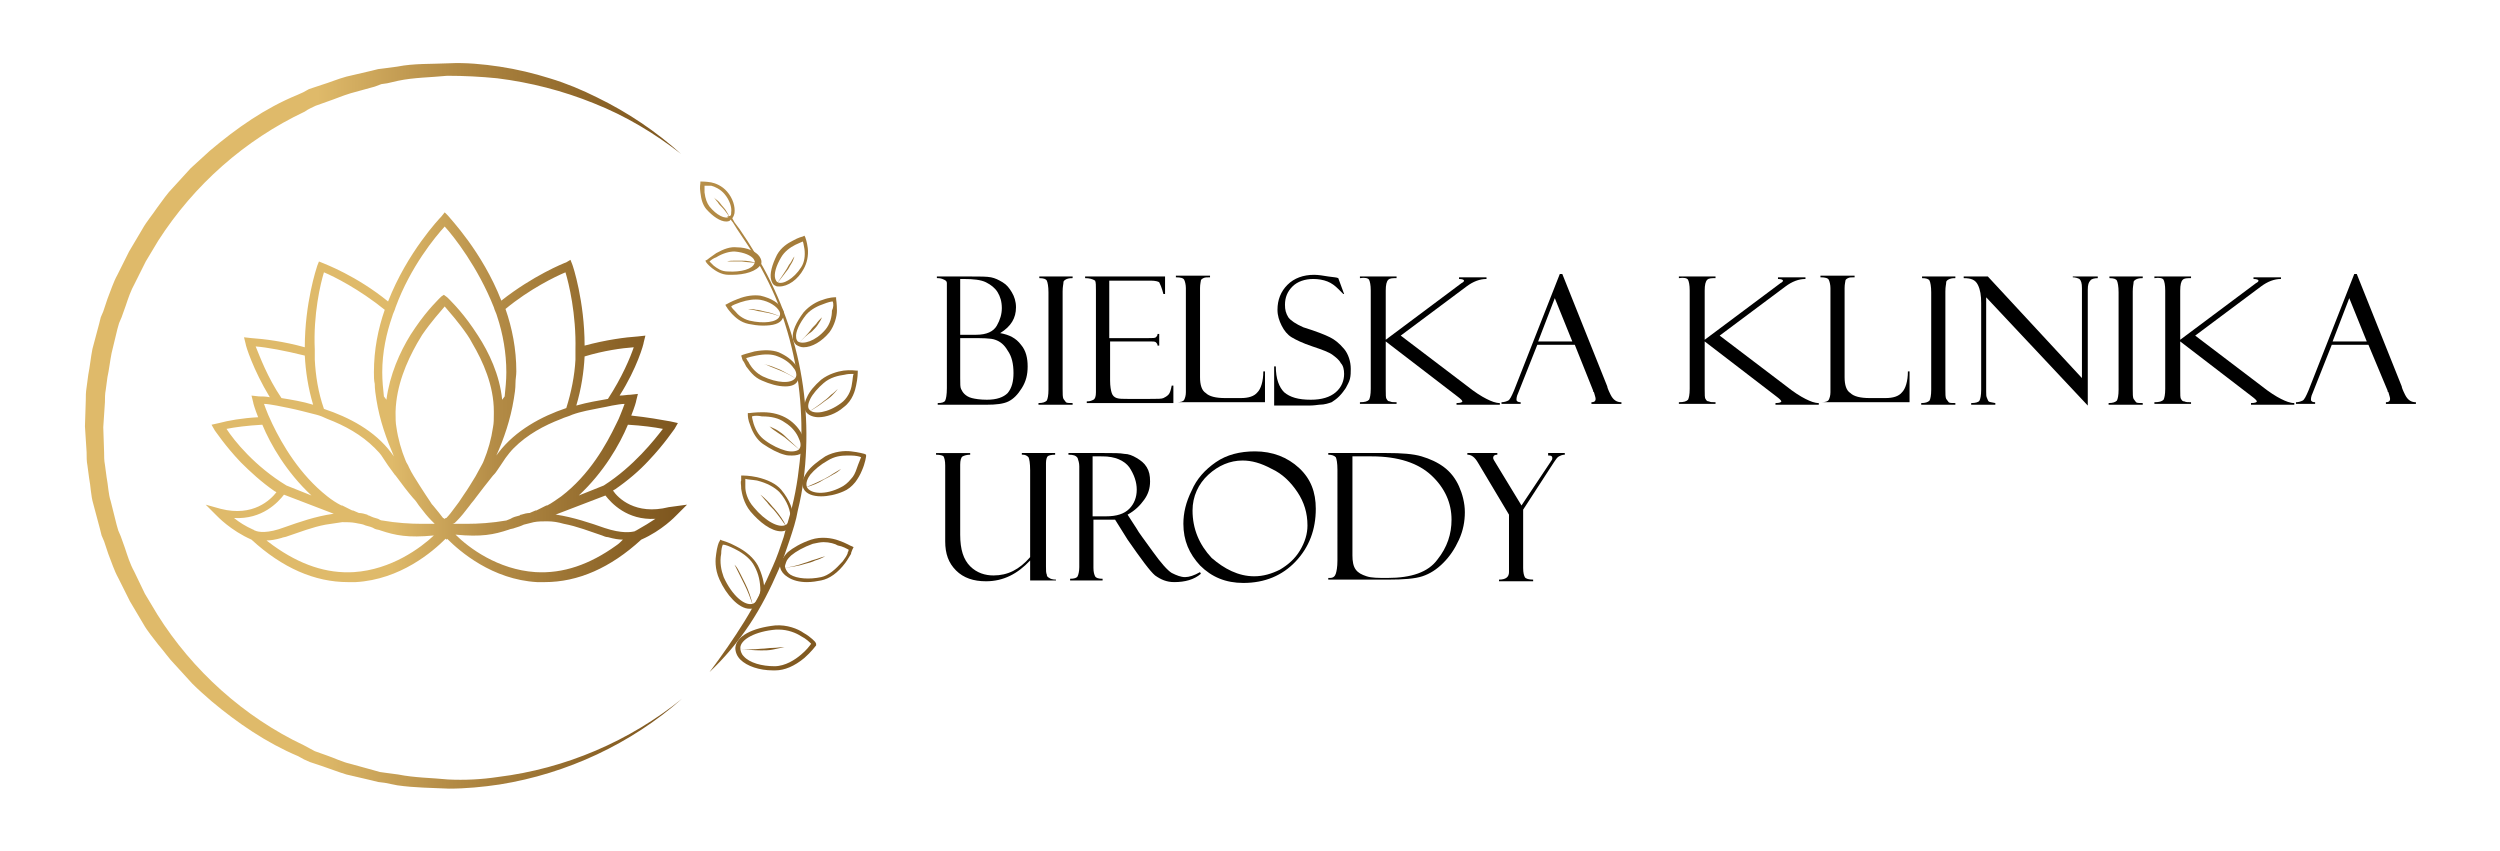 <?xml version="1.0" encoding="utf-8"?>
<!-- Generator: Adobe Illustrator 22.1.0, SVG Export Plug-In . SVG Version: 6.00 Build 0)  -->
<svg version="1.1" id="Warstwa_1" xmlns="http://www.w3.org/2000/svg" xmlns:xlink="http://www.w3.org/1999/xlink" x="0px" y="0px"
	 viewBox="0 0 300.2 102.2" style="enable-background:new 0 0 300.2 102.2;" xml:space="preserve">
<style type="text/css">
	.st0{fill:none;}
	.st1{fill:url(#SVGID_1_);}
	.st2{fill:url(#SVGID_2_);}
	.st3{fill:url(#SVGID_3_);}
	.st4{fill:url(#SVGID_4_);}
	.st5{fill:url(#SVGID_5_);}
	.st6{fill:url(#SVGID_6_);}
	.st7{fill:url(#SVGID_7_);}
	.st8{fill:url(#SVGID_8_);}
	.st9{fill:url(#SVGID_9_);}
	.st10{fill:url(#SVGID_10_);}
	.st11{fill:url(#SVGID_11_);}
	.st12{fill:url(#SVGID_12_);}
	.st13{fill:url(#SVGID_13_);}
	.st14{fill:url(#SVGID_14_);}
	.st15{fill:url(#SVGID_15_);}
	.st16{fill:url(#SVGID_16_);}
	.st17{fill:url(#SVGID_17_);}
	.st18{fill:url(#SVGID_18_);}
	.st19{fill:url(#SVGID_19_);}
	.st20{fill:url(#SVGID_20_);}
	.st21{fill:url(#SVGID_21_);}
	.st22{fill:url(#SVGID_22_);}
	.st23{fill:url(#SVGID_23_);}
	.st24{fill:url(#SVGID_24_);}
	.st25{fill:url(#SVGID_25_);}
	.st26{fill:url(#SVGID_26_);}
	.st27{fill:url(#SVGID_27_);}
	.st28{fill:url(#SVGID_28_);}
	.st29{fill:url(#SVGID_29_);}
</style>
<g>
	<g>
		<g>
			<g>
				<path class="st0" d="M79.7,75.6l11.7,10.9c2.3-2.5,4.2-5.1,5.9-7.8c1.7-2.7,3.1-5.6,4.3-8.7c1.2-3,2-6.2,2.6-9.4l0.4-2.4
					c0.1-0.8,0.2-1.6,0.2-2.4c0.2-1.6,0.1-3.3,0.1-4.9c-0.2-6.5-1.6-13-4.2-18.9c-1.3-3-2.9-5.8-4.7-8.5c-1.8-2.7-3.8-5.2-6.2-7.5
					L78.7,27.3c1.5,1.5,2.9,3.3,4.2,5.1c1.3,1.9,2.3,3.8,3.2,5.9c1.8,4.1,2.7,8.5,2.8,12.9c0,1.1,0,2.2-0.1,3.3
					c-0.1,0.5-0.1,1.1-0.1,1.6l-0.3,1.6c-0.4,2.2-1,4.3-1.8,6.4c-0.8,2.1-1.8,4.1-3,6C82.5,72.2,81.1,74,79.7,75.6z"/>
				<linearGradient id="SVGID_1_" gradientUnits="userSpaceOnUse" x1="16.478" y1="7.256" x2="108.522" y2="67.727">
					<stop  offset="0" style="stop-color:#DFBA6A"/>
					<stop  offset="0.389" style="stop-color:#DFBA6A"/>
					<stop  offset="0.601" style="stop-color:#B58D47"/>
					<stop  offset="0.865" style="stop-color:#8B6327"/>
					<stop  offset="1" style="stop-color:#7C551E"/>
				</linearGradient>
				<path class="st1" d="M87.8,25.9c0.1,0.3,0.3,0.6,0.4,0.8l0.6,0.8l1,1.5c0.7,1.1,1.3,2.1,1.9,3.2c1.2,2.2,2.2,4.5,3,6.9
					c1.6,4.7,2.3,9.8,2.1,14.8c-0.1,2.5-0.4,5-1,7.4c-0.2,1.2-0.6,2.4-1,3.6c-0.4,1.2-0.8,2.4-1.3,3.5c-1,2.3-2.1,4.5-3.5,6.6
					c-1.4,2.1-3,4-4.8,5.7c1.5-2,2.9-4,4.2-6.1c1.3-2.1,2.4-4.3,3.4-6.6c0.5-1.1,0.9-2.3,1.3-3.5c0.3-1.2,0.7-2.4,1-3.6
					c0.6-2.4,0.9-4.8,1.1-7.3c0.2-4.9-0.4-9.9-1.9-14.6c-0.7-2.4-1.7-4.6-2.9-6.8c-0.6-1.1-1.2-2.2-1.9-3.2l-1-1.5l-0.5-0.8
					c-0.2-0.2-0.3-0.5-0.7-0.7L87.8,25.9z"/>
				<g>
					<linearGradient id="SVGID_2_" gradientUnits="userSpaceOnUse" x1="29.073" y1="-11.916" x2="121.118" y2="48.556">
						<stop  offset="0" style="stop-color:#DFBA6A"/>
						<stop  offset="0.389" style="stop-color:#DFBA6A"/>
						<stop  offset="0.601" style="stop-color:#B58D47"/>
						<stop  offset="0.865" style="stop-color:#8B6327"/>
						<stop  offset="1" style="stop-color:#7C551E"/>
					</linearGradient>
					<path class="st2" d="M93.6,34.4c-0.2,0-0.4,0-0.5-0.1c-0.3-0.1-0.4-0.4-0.5-0.7c-0.2-0.7,0.1-1.8,0.7-3
						c0.5-0.9,1.3-1.4,1.9-1.7c0.7-0.4,1.2-0.5,1.2-0.5l0.2-0.1l0.1,0.2c0,0,0.2,0.5,0.3,1.3c0.1,0.9-0.1,1.8-0.5,2.5l0,0
						C95.8,33.6,94.6,34.4,93.6,34.4z M96.4,29c-0.2,0.1-0.5,0.2-0.9,0.4c-0.6,0.3-1.3,0.8-1.7,1.5c-0.6,1-0.9,2-0.7,2.6
						c0.1,0.2,0.1,0.3,0.3,0.4c0.6,0.3,1.9-0.4,2.8-1.8c0.4-0.6,0.5-1.4,0.4-2.2C96.5,29.5,96.5,29.2,96.4,29z"/>
				</g>
				<linearGradient id="SVGID_3_" gradientUnits="userSpaceOnUse" x1="28.391" y1="-10.878" x2="120.436" y2="49.593">
					<stop  offset="0" style="stop-color:#DFBA6A"/>
					<stop  offset="0.389" style="stop-color:#DFBA6A"/>
					<stop  offset="0.601" style="stop-color:#B58D47"/>
					<stop  offset="0.865" style="stop-color:#8B6327"/>
					<stop  offset="1" style="stop-color:#7C551E"/>
				</linearGradient>
				<path class="st3" d="M93.3,34c0.4-0.5,0.7-1,1.1-1.6c0.2-0.3,0.3-0.6,0.5-0.8c0.2-0.3,0.3-0.6,0.5-0.8l0,0
					c-0.1,0.3-0.2,0.6-0.4,0.9c-0.2,0.3-0.3,0.6-0.5,0.8C94.1,33,93.7,33.6,93.3,34L93.3,34z"/>
				<g>
					<linearGradient id="SVGID_4_" gradientUnits="userSpaceOnUse" x1="27.016" y1="-8.785" x2="119.061" y2="51.686">
						<stop  offset="0" style="stop-color:#DFBA6A"/>
						<stop  offset="0.389" style="stop-color:#DFBA6A"/>
						<stop  offset="0.601" style="stop-color:#B58D47"/>
						<stop  offset="0.865" style="stop-color:#8B6327"/>
						<stop  offset="1" style="stop-color:#7C551E"/>
					</linearGradient>
					<path class="st4" d="M87.9,33c-0.1,0-0.3,0-0.4,0c-0.9,0-1.6-0.5-2-0.8c-0.5-0.4-0.7-0.7-0.7-0.7l-0.1-0.2l0.2-0.1
						c0,0,0.5-0.4,1.1-0.8c0.9-0.5,1.7-0.8,2.5-0.7h0c1.2,0,2.3,0.5,2.7,1.1c0.2,0.3,0.3,0.6,0.2,0.9C90.9,32.6,89.4,33,87.9,33z
						 M85.2,31.4c0.1,0.1,0.3,0.3,0.5,0.5c0.4,0.3,0.9,0.7,1.7,0.7c1.6,0.1,3-0.3,3.2-1c0.1-0.2,0-0.3-0.1-0.5
						c-0.3-0.4-1.1-0.8-2.3-0.9c-0.6,0-1.4,0.2-2.2,0.7C85.7,31,85.4,31.2,85.2,31.4z"/>
				</g>
				<linearGradient id="SVGID_5_" gradientUnits="userSpaceOnUse" x1="27.247" y1="-9.137" x2="119.292" y2="51.334">
					<stop  offset="0" style="stop-color:#DFBA6A"/>
					<stop  offset="0.389" style="stop-color:#DFBA6A"/>
					<stop  offset="0.601" style="stop-color:#B58D47"/>
					<stop  offset="0.865" style="stop-color:#8B6327"/>
					<stop  offset="1" style="stop-color:#7C551E"/>
				</linearGradient>
				<path class="st5" d="M90.9,31.6c-0.6-0.1-1.2-0.1-1.8-0.2c-0.3,0-0.6,0-0.9,0c-0.3,0-0.6,0-0.9,0l0,0c0.3-0.1,0.6-0.1,0.9-0.1
					c0.3,0,0.6,0,0.9,0C89.7,31.3,90.3,31.4,90.9,31.6L90.9,31.6z"/>
				<g>
					<linearGradient id="SVGID_6_" gradientUnits="userSpaceOnUse" x1="26.709" y1="-8.317" x2="118.754" y2="52.154">
						<stop  offset="0" style="stop-color:#DFBA6A"/>
						<stop  offset="0.389" style="stop-color:#DFBA6A"/>
						<stop  offset="0.601" style="stop-color:#B58D47"/>
						<stop  offset="0.865" style="stop-color:#8B6327"/>
						<stop  offset="1" style="stop-color:#7C551E"/>
					</linearGradient>
					<path class="st6" d="M96.5,41.7c-0.3,0-0.6-0.1-0.9-0.3c-0.2-0.2-0.4-0.5-0.4-0.8c-0.1-0.8,0.4-1.9,1.3-3.1
						c0.7-0.8,1.6-1.3,2.3-1.5c0.8-0.3,1.4-0.3,1.4-0.3l0.2,0l0,0.2c0,0,0.1,0.6,0.1,1.4c0,0.7-0.3,1.8-0.9,2.6l0,0
						C98.7,41,97.5,41.7,96.5,41.7z M100,36.2c-0.2,0-0.6,0.1-1.1,0.3c-0.6,0.2-1.5,0.6-2.1,1.3c-0.8,1-1.3,2.1-1.2,2.7
						c0,0.2,0.1,0.4,0.2,0.5c0.6,0.4,2.1,0,3.3-1.4c0.6-0.7,0.8-1.6,0.8-2.3C100.1,36.9,100.1,36.5,100,36.2z"/>
				</g>
				<linearGradient id="SVGID_7_" gradientUnits="userSpaceOnUse" x1="25.975" y1="-7.2" x2="118.02" y2="53.271">
					<stop  offset="0" style="stop-color:#DFBA6A"/>
					<stop  offset="0.389" style="stop-color:#DFBA6A"/>
					<stop  offset="0.601" style="stop-color:#B58D47"/>
					<stop  offset="0.865" style="stop-color:#8B6327"/>
					<stop  offset="1" style="stop-color:#7C551E"/>
				</linearGradient>
				<path class="st7" d="M95.9,41.2c0.5-0.5,1-1,1.4-1.5c0.2-0.3,0.4-0.5,0.7-0.8c0.2-0.3,0.4-0.5,0.7-0.8l0,0
					c-0.1,0.3-0.3,0.6-0.5,0.9c-0.2,0.3-0.4,0.5-0.7,0.8C96.9,40.2,96.4,40.7,95.9,41.2L95.9,41.2z"/>
				<g>
					<linearGradient id="SVGID_8_" gradientUnits="userSpaceOnUse" x1="25.129" y1="-5.913" x2="117.174" y2="54.558">
						<stop  offset="0" style="stop-color:#DFBA6A"/>
						<stop  offset="0.389" style="stop-color:#DFBA6A"/>
						<stop  offset="0.601" style="stop-color:#B58D47"/>
						<stop  offset="0.865" style="stop-color:#8B6327"/>
						<stop  offset="1" style="stop-color:#7C551E"/>
					</linearGradient>
					<path class="st8" d="M91.6,39.1c-0.6,0-1.2-0.1-1.7-0.2c-1-0.2-1.6-0.8-2-1.2c-0.2-0.2-0.4-0.5-0.5-0.6
						c-0.1-0.2-0.2-0.3-0.2-0.3l-0.1-0.2l0.2-0.1c0,0,0.5-0.3,1.3-0.6c1-0.4,1.9-0.5,2.7-0.4l0,0c1.3,0.3,2.3,0.9,2.7,1.7
						c0.2,0.3,0.2,0.7,0,1C93.7,38.9,92.8,39.1,91.6,39.1z M87.8,36.8C87.8,36.8,87.8,36.8,87.8,36.8c0.1,0.2,0.3,0.4,0.5,0.6
						c0.3,0.4,0.9,0.9,1.7,1.1c1.7,0.4,3.3,0.2,3.6-0.5c0.1-0.2,0.1-0.4,0-0.6c-0.3-0.6-1.2-1.2-2.3-1.4c-0.7-0.1-1.5,0-2.4,0.3
						C88.4,36.5,88,36.6,87.8,36.8z"/>
				</g>
				<linearGradient id="SVGID_9_" gradientUnits="userSpaceOnUse" x1="25.291" y1="-6.16" x2="117.336" y2="54.311">
					<stop  offset="0" style="stop-color:#DFBA6A"/>
					<stop  offset="0.389" style="stop-color:#DFBA6A"/>
					<stop  offset="0.601" style="stop-color:#B58D47"/>
					<stop  offset="0.865" style="stop-color:#8B6327"/>
					<stop  offset="1" style="stop-color:#7C551E"/>
				</linearGradient>
				<path class="st9" d="M93.7,38c-0.6-0.2-1.2-0.4-1.9-0.5c-0.3-0.1-0.7-0.1-1-0.2c-0.3-0.1-0.6-0.1-1-0.2l0,0c0.3,0,0.7,0,1,0.1
					c0.3,0,0.6,0.1,1,0.2C92.5,37.5,93.2,37.8,93.7,38L93.7,38z"/>
				<g>
					<linearGradient id="SVGID_10_" gradientUnits="userSpaceOnUse" x1="23.397" y1="-3.276" x2="115.441" y2="57.195">
						<stop  offset="0" style="stop-color:#DFBA6A"/>
						<stop  offset="0.389" style="stop-color:#DFBA6A"/>
						<stop  offset="0.601" style="stop-color:#B58D47"/>
						<stop  offset="0.865" style="stop-color:#8B6327"/>
						<stop  offset="1" style="stop-color:#7C551E"/>
					</linearGradient>
					<path class="st10" d="M98.3,50.1c-0.6,0-1.1-0.2-1.4-0.5c-0.4-0.4-0.4-1.1,0-1.9c0.3-0.7,0.9-1.4,1.7-2.1c0.9-0.7,2-1,2.7-1.1
						c0.8-0.1,1.5,0,1.5,0l0.2,0l0,0.2c0,0,0,0.7-0.2,1.6c-0.1,0.5-0.4,1.8-1.5,2.6C100.4,49.7,99.2,50.1,98.3,50.1z M102.3,44.9
						c-0.2,0-0.5,0-0.9,0.1c-0.7,0.1-1.7,0.3-2.5,1c-0.7,0.6-1.3,1.3-1.6,1.9c-0.2,0.4-0.4,1-0.1,1.3c0.5,0.6,2.2,0.4,3.8-0.8l0,0
						c0.7-0.5,1.2-1.4,1.3-2.3c0.1-0.5,0.1-1,0.2-1.2C102.5,44.9,102.4,44.9,102.3,44.9z"/>
				</g>
				<linearGradient id="SVGID_11_" gradientUnits="userSpaceOnUse" x1="22.641" y1="-2.125" x2="114.685" y2="58.346">
					<stop  offset="0" style="stop-color:#DFBA6A"/>
					<stop  offset="0.389" style="stop-color:#DFBA6A"/>
					<stop  offset="0.601" style="stop-color:#B58D47"/>
					<stop  offset="0.865" style="stop-color:#8B6327"/>
					<stop  offset="1" style="stop-color:#7C551E"/>
				</linearGradient>
				<path class="st11" d="M97.2,49.4c0.6-0.4,1.2-0.8,1.8-1.3c0.3-0.2,0.6-0.5,0.8-0.7c0.3-0.2,0.6-0.5,0.8-0.7l0,0
					c-0.2,0.3-0.5,0.6-0.7,0.8c-0.3,0.3-0.6,0.5-0.9,0.7C98.5,48.6,97.9,49,97.2,49.4L97.2,49.4z"/>
				<g>
					<linearGradient id="SVGID_12_" gradientUnits="userSpaceOnUse" x1="22.543" y1="-1.976" x2="114.588" y2="58.495">
						<stop  offset="0" style="stop-color:#DFBA6A"/>
						<stop  offset="0.389" style="stop-color:#DFBA6A"/>
						<stop  offset="0.601" style="stop-color:#B58D47"/>
						<stop  offset="0.865" style="stop-color:#8B6327"/>
						<stop  offset="1" style="stop-color:#7C551E"/>
					</linearGradient>
					<path class="st12" d="M94.3,46.4c-0.9,0-1.9-0.3-2.8-0.7c-1-0.4-1.5-1.2-1.9-1.7l-0.1-0.2c-0.1-0.2-0.2-0.4-0.3-0.5
						c-0.1-0.2-0.1-0.3-0.1-0.3L89,42.7l0.2-0.1c0,0,0.6-0.2,1.4-0.4c1.1-0.2,2.1-0.2,2.9,0.1l0,0c0.9,0.4,1.6,0.9,2.1,1.6
						c0.5,0.7,0.6,1.3,0.2,1.8C95.6,46.2,95,46.4,94.3,46.4z M89.6,43C89.7,43,89.7,43,89.6,43c0.1,0.2,0.2,0.4,0.3,0.5l0.1,0.2
						c0.3,0.5,0.8,1.1,1.6,1.5c1.7,0.8,3.4,0.9,3.9,0.2c0.3-0.4,0-1-0.2-1.2c-0.4-0.6-1.1-1.1-1.9-1.4c-0.7-0.3-1.6-0.3-2.6-0.1
						C90.3,42.8,89.9,42.9,89.6,43z"/>
				</g>
				<linearGradient id="SVGID_13_" gradientUnits="userSpaceOnUse" x1="22.604" y1="-2.069" x2="114.648" y2="58.402">
					<stop  offset="0" style="stop-color:#DFBA6A"/>
					<stop  offset="0.389" style="stop-color:#DFBA6A"/>
					<stop  offset="0.601" style="stop-color:#B58D47"/>
					<stop  offset="0.865" style="stop-color:#8B6327"/>
					<stop  offset="1" style="stop-color:#7C551E"/>
				</linearGradient>
				<path class="st13" d="M95.6,45.5c-0.6-0.4-1.2-0.7-1.9-1c-0.3-0.1-0.7-0.3-1-0.4c-0.3-0.1-0.6-0.3-1-0.4l0,0
					c0.4,0.1,0.7,0.2,1,0.3c0.3,0.1,0.7,0.3,1,0.4C94.4,44.8,95.1,45.1,95.6,45.5L95.6,45.5z"/>
				<g>
					<linearGradient id="SVGID_14_" gradientUnits="userSpaceOnUse" x1="19.031" y1="3.369" x2="111.076" y2="63.84">
						<stop  offset="0" style="stop-color:#DFBA6A"/>
						<stop  offset="0.389" style="stop-color:#DFBA6A"/>
						<stop  offset="0.601" style="stop-color:#B58D47"/>
						<stop  offset="0.865" style="stop-color:#8B6327"/>
						<stop  offset="1" style="stop-color:#7C551E"/>
					</linearGradient>
					<path class="st14" d="M98.6,59.6c-1,0-1.8-0.3-2.1-0.9c-0.2-0.4-0.3-1,0.4-2c0.5-0.7,1.3-1.3,2.2-1.9c1.1-0.6,2.3-0.7,3.1-0.6
						c0.9,0.1,1.6,0.3,1.6,0.3l0.2,0.1l0,0.2c0,0-0.1,0.8-0.5,1.7c-0.2,0.5-0.5,1-0.8,1.4c-0.4,0.5-0.9,0.9-1.4,1.1h0
						C100.4,59.4,99.4,59.6,98.6,59.6z M101.7,54.7c-0.7,0-1.5,0.1-2.3,0.6c-0.9,0.5-1.6,1.1-2.1,1.7c-0.3,0.4-0.6,1-0.4,1.5
						c0.4,0.8,2.2,1,4.1,0c0.4-0.2,0.8-0.5,1.2-1c0.3-0.3,0.5-0.7,0.7-1.3c0.2-0.6,0.4-1,0.5-1.3c-0.2-0.1-0.7-0.2-1.2-0.2
						C102,54.7,101.9,54.7,101.7,54.7z"/>
				</g>
				<linearGradient id="SVGID_15_" gradientUnits="userSpaceOnUse" x1="18.304" y1="4.476" x2="110.349" y2="64.947">
					<stop  offset="0" style="stop-color:#DFBA6A"/>
					<stop  offset="0.389" style="stop-color:#DFBA6A"/>
					<stop  offset="0.601" style="stop-color:#B58D47"/>
					<stop  offset="0.865" style="stop-color:#8B6327"/>
					<stop  offset="1" style="stop-color:#7C551E"/>
				</linearGradient>
				<path class="st15" d="M96.8,58.5c0.7-0.3,1.4-0.6,2.2-1c0.4-0.2,0.7-0.4,1-0.6c0.3-0.2,0.7-0.4,1-0.6l0,0
					c-0.3,0.3-0.6,0.5-1,0.7c-0.3,0.2-0.7,0.4-1.1,0.6C98.3,58,97.6,58.3,96.8,58.5L96.8,58.5z"/>
				<g>
					<linearGradient id="SVGID_16_" gradientUnits="userSpaceOnUse" x1="19.173" y1="3.154" x2="111.217" y2="63.625">
						<stop  offset="0" style="stop-color:#DFBA6A"/>
						<stop  offset="0.389" style="stop-color:#DFBA6A"/>
						<stop  offset="0.601" style="stop-color:#B58D47"/>
						<stop  offset="0.865" style="stop-color:#8B6327"/>
						<stop  offset="1" style="stop-color:#7C551E"/>
					</linearGradient>
					<path class="st16" d="M95.1,54.7c-0.3,0-0.6,0-0.9-0.1c-0.8-0.2-1.7-0.7-2.6-1.3c-0.7-0.5-1.2-1.3-1.5-2.2
						c-0.3-0.7-0.3-1.2-0.3-1.3l0-0.2l0.2,0c0,0,0.7-0.1,1.6-0.1c1.2,0,2.2,0.3,3,0.8c0.8,0.5,1.5,1.3,1.8,2.1
						c0.4,0.9,0.3,1.6-0.1,2C96,54.6,95.6,54.7,95.1,54.7z M90.3,50c0,0.2,0.1,0.5,0.2,0.9c0.3,0.9,0.7,1.5,1.4,2
						c0.8,0.6,1.7,1,2.4,1.2c0.7,0.2,1.3,0.1,1.6-0.1c0.4-0.4,0.2-1,0-1.4c-0.2-0.5-0.7-1.3-1.7-1.9l0,0c-0.7-0.5-1.6-0.7-2.7-0.7
						C91,49.9,90.6,49.9,90.3,50z"/>
				</g>
				<linearGradient id="SVGID_17_" gradientUnits="userSpaceOnUse" x1="19.113" y1="3.245" x2="111.157" y2="63.716">
					<stop  offset="0" style="stop-color:#DFBA6A"/>
					<stop  offset="0.389" style="stop-color:#DFBA6A"/>
					<stop  offset="0.601" style="stop-color:#B58D47"/>
					<stop  offset="0.865" style="stop-color:#8B6327"/>
					<stop  offset="1" style="stop-color:#7C551E"/>
				</linearGradient>
				<path class="st17" d="M96,54c-0.6-0.5-1.2-1-1.8-1.5c-0.3-0.2-0.6-0.4-0.9-0.6c-0.3-0.2-0.6-0.4-0.9-0.7l0,0
					c0.4,0.2,0.7,0.3,1,0.5c0.3,0.2,0.6,0.4,0.9,0.7C94.9,53,95.5,53.5,96,54L96,54z"/>
				<g>
					<linearGradient id="SVGID_18_" gradientUnits="userSpaceOnUse" x1="13.563" y1="11.693" x2="105.608" y2="72.164">
						<stop  offset="0" style="stop-color:#DFBA6A"/>
						<stop  offset="0.389" style="stop-color:#DFBA6A"/>
						<stop  offset="0.601" style="stop-color:#B58D47"/>
						<stop  offset="0.865" style="stop-color:#8B6327"/>
						<stop  offset="1" style="stop-color:#7C551E"/>
					</linearGradient>
					<path class="st18" d="M96.9,69.9c-0.9,0-1.7-0.2-2.3-0.6c-0.5-0.3-0.8-0.7-0.9-1.1c-0.1-0.3,0-0.7,0.2-1
						c0.2-0.3,0.4-0.6,0.7-0.9c0.6-0.5,1.6-1.1,2.8-1.5c1.2-0.4,2.5-0.2,3.3,0.1c0.9,0.3,1.5,0.7,1.6,0.7l0.2,0.1l-0.1,0.2
						c0,0-0.1,0.2-0.2,0.5l0,0.1c-0.2,0.3-0.4,0.7-0.7,1.1c-0.9,1.2-1.9,1.9-2.9,2.1C98.1,69.8,97.5,69.9,96.9,69.9z M98.9,65.1
						c-0.4,0-0.8,0.1-1.3,0.2c-1.1,0.4-2,0.9-2.6,1.4c-0.3,0.3-0.5,0.5-0.6,0.8c-0.1,0.3-0.2,0.5-0.1,0.7c0.1,0.3,0.3,0.6,0.6,0.8
						c0.8,0.5,2.3,0.6,3.7,0.3l0,0c0.9-0.2,1.7-0.9,2.6-1.9c0.3-0.4,0.5-0.7,0.6-1l0-0.1c0.1-0.1,0.1-0.2,0.1-0.3
						c-0.2-0.1-0.7-0.4-1.3-0.5C100.3,65.3,99.6,65.1,98.9,65.1z"/>
				</g>
				<linearGradient id="SVGID_19_" gradientUnits="userSpaceOnUse" x1="12.952" y1="12.623" x2="104.996" y2="73.094">
					<stop  offset="0" style="stop-color:#DFBA6A"/>
					<stop  offset="0.389" style="stop-color:#DFBA6A"/>
					<stop  offset="0.601" style="stop-color:#B58D47"/>
					<stop  offset="0.865" style="stop-color:#8B6327"/>
					<stop  offset="1" style="stop-color:#7C551E"/>
				</linearGradient>
				<path class="st19" d="M94.1,68.2c0.8-0.1,1.7-0.3,2.5-0.6c0.4-0.1,0.8-0.3,1.2-0.4c0.4-0.1,0.8-0.3,1.3-0.4l0,0
					c-0.4,0.2-0.8,0.4-1.2,0.5c-0.4,0.2-0.8,0.3-1.2,0.4C95.8,68,94.9,68.1,94.1,68.2L94.1,68.2z"/>
				<g>
					<linearGradient id="SVGID_20_" gradientUnits="userSpaceOnUse" x1="14.929" y1="9.614" x2="106.973" y2="70.085">
						<stop  offset="0" style="stop-color:#DFBA6A"/>
						<stop  offset="0.389" style="stop-color:#DFBA6A"/>
						<stop  offset="0.601" style="stop-color:#B58D47"/>
						<stop  offset="0.865" style="stop-color:#8B6327"/>
						<stop  offset="1" style="stop-color:#7C551E"/>
					</linearGradient>
					<path class="st20" d="M93.8,63.8c-1.2,0-2.6-1.1-3.7-2.4c-0.8-1-1-2.1-1.1-2.7l0-0.1c0-0.4-0.1-0.7,0-0.9c0-0.2,0-0.4,0-0.4
						l0-0.2l0.2,0c0,0,0.8,0,1.7,0.2c1.3,0.3,2.3,0.8,2.9,1.5l0,0c1,1.2,1.6,2.6,1.4,3.7c-0.1,0.5-0.3,0.9-0.7,1.1
						C94.4,63.7,94.1,63.8,93.8,63.8z M89.5,57.5c0,0,0,0.1,0,0.1c0,0.2,0,0.5,0,0.8l0,0.1c0,0.5,0.2,1.5,1,2.4
						c1.4,1.7,3.1,2.6,3.9,2.1c0.2-0.1,0.4-0.4,0.5-0.7c0.1-0.9-0.4-2.2-1.3-3.2c-0.6-0.6-1.5-1.1-2.7-1.4
						C90.3,57.6,89.8,57.6,89.5,57.5z"/>
				</g>
				<linearGradient id="SVGID_21_" gradientUnits="userSpaceOnUse" x1="14.703" y1="9.958" x2="106.747" y2="70.429">
					<stop  offset="0" style="stop-color:#DFBA6A"/>
					<stop  offset="0.389" style="stop-color:#DFBA6A"/>
					<stop  offset="0.601" style="stop-color:#B58D47"/>
					<stop  offset="0.865" style="stop-color:#8B6327"/>
					<stop  offset="1" style="stop-color:#7C551E"/>
				</linearGradient>
				<path class="st21" d="M94.4,63.2c-0.5-0.7-0.9-1.3-1.5-2c-0.3-0.3-0.6-0.6-0.8-0.9c-0.3-0.3-0.5-0.6-0.8-0.9l0,0
					c0.3,0.2,0.6,0.5,0.9,0.8c0.3,0.3,0.5,0.6,0.8,0.9C93.6,61.8,94.1,62.5,94.4,63.2L94.4,63.2z"/>
				<linearGradient id="SVGID_22_" gradientUnits="userSpaceOnUse" x1="7.172" y1="21.421" x2="99.216" y2="81.892">
					<stop  offset="0" style="stop-color:#DFBA6A"/>
					<stop  offset="0.389" style="stop-color:#DFBA6A"/>
					<stop  offset="0.601" style="stop-color:#B58D47"/>
					<stop  offset="0.865" style="stop-color:#8B6327"/>
					<stop  offset="1" style="stop-color:#7C551E"/>
				</linearGradient>
				<path class="st22" d="M92.8,80.5c-1.6,0-3.1-0.5-3.9-1.3c-0.4-0.4-0.6-0.9-0.6-1.4c0.1-1.4,2-2.4,4.8-2.7
					c1.4-0.1,2.7,0.4,3.4,0.9c0.9,0.5,1.4,1.1,1.4,1.1l0.1,0.2L98,77.5c0,0-0.6,0.8-1.4,1.5c-1.2,1-2.4,1.5-3.5,1.5
					C93,80.5,92.9,80.5,92.8,80.5z M93.5,75.6c-0.1,0-0.2,0-0.3,0c-2.5,0.2-4.3,1.2-4.3,2.2c0,0.3,0.1,0.7,0.4,1
					c0.7,0.8,2.2,1.2,3.7,1.2h0c1.3,0,2.5-0.8,3.2-1.4c0.6-0.5,1-1,1.2-1.3c-0.2-0.2-0.6-0.6-1.2-0.9C95.6,76,94.6,75.6,93.5,75.6z"
					/>
				<linearGradient id="SVGID_23_" gradientUnits="userSpaceOnUse" x1="6.72" y1="22.108" x2="98.764" y2="82.58">
					<stop  offset="0" style="stop-color:#DFBA6A"/>
					<stop  offset="0.389" style="stop-color:#DFBA6A"/>
					<stop  offset="0.601" style="stop-color:#B58D47"/>
					<stop  offset="0.865" style="stop-color:#8B6327"/>
					<stop  offset="1" style="stop-color:#7C551E"/>
				</linearGradient>
				<path class="st23" d="M88.7,77.9c0.9,0.1,1.8,0.1,2.7,0c0.5,0,0.9-0.1,1.4-0.1c0.5,0,0.9-0.1,1.4-0.1l0,0
					c-0.5,0.1-0.9,0.2-1.4,0.3c-0.5,0.1-0.9,0.1-1.4,0.1C90.5,78.1,89.6,78,88.7,77.9L88.7,77.9z"/>
				<linearGradient id="SVGID_24_" gradientUnits="userSpaceOnUse" x1="9.871" y1="17.312" x2="101.916" y2="77.783">
					<stop  offset="0" style="stop-color:#DFBA6A"/>
					<stop  offset="0.389" style="stop-color:#DFBA6A"/>
					<stop  offset="0.601" style="stop-color:#B58D47"/>
					<stop  offset="0.865" style="stop-color:#8B6327"/>
					<stop  offset="1" style="stop-color:#7C551E"/>
				</linearGradient>
				<path class="st24" d="M90,73.1c-1.3,0-2.8-1.7-3.6-3.5c-0.6-1.3-0.5-2.5-0.4-3.1c0.1-0.8,0.3-1.4,0.4-1.5l0.1-0.2l0.2,0.1
					c0,0,0.8,0.2,1.7,0.7c1.2,0.6,2.1,1.4,2.6,2.3l0,0c0.5,1,0.8,2.1,0.8,3.2c-0.1,1-0.5,1.8-1.2,2C90.4,73.1,90.2,73.1,90,73.1z
					 M86.8,65.4c-0.1,0.2-0.2,0.6-0.2,1.1c-0.2,1,0,2,0.3,2.8c1,2.2,2.5,3.5,3.5,3.2c0.5-0.2,0.8-0.8,0.9-1.6c0-1-0.2-2-0.7-2.9l0,0
					c-0.4-0.8-1.2-1.5-2.4-2.1C87.6,65.6,87.1,65.4,86.8,65.4z"/>
				<linearGradient id="SVGID_25_" gradientUnits="userSpaceOnUse" x1="9.524" y1="17.84" x2="101.569" y2="78.311">
					<stop  offset="0" style="stop-color:#DFBA6A"/>
					<stop  offset="0.389" style="stop-color:#DFBA6A"/>
					<stop  offset="0.601" style="stop-color:#B58D47"/>
					<stop  offset="0.865" style="stop-color:#8B6327"/>
					<stop  offset="1" style="stop-color:#7C551E"/>
				</linearGradient>
				<path class="st25" d="M90.4,72.7c-0.3-0.9-0.6-1.7-1-2.5c-0.2-0.4-0.4-0.8-0.6-1.2c-0.2-0.4-0.4-0.8-0.6-1.2l0,0
					c0.3,0.3,0.5,0.7,0.7,1.1c0.2,0.4,0.4,0.8,0.6,1.2C89.9,70.9,90.2,71.8,90.4,72.7L90.4,72.7z"/>
				<g>
					<linearGradient id="SVGID_26_" gradientUnits="userSpaceOnUse" x1="29.722" y1="-12.903" x2="121.766" y2="47.568">
						<stop  offset="0" style="stop-color:#DFBA6A"/>
						<stop  offset="0.389" style="stop-color:#DFBA6A"/>
						<stop  offset="0.601" style="stop-color:#B58D47"/>
						<stop  offset="0.865" style="stop-color:#8B6327"/>
						<stop  offset="1" style="stop-color:#7C551E"/>
					</linearGradient>
					<path class="st26" d="M87.2,26.6c-0.7,0-1.6-0.6-2.4-1.5c-0.4-0.5-0.6-1.1-0.7-2c-0.1-0.6,0-1.1,0-1.1l0-0.2l0.2,0
						c0,0,0.5,0,1.1,0.1c0.5,0.1,1.3,0.4,1.9,1.1c0.7,0.8,1,1.8,0.9,2.6c-0.1,0.4-0.2,0.6-0.5,0.8C87.7,26.5,87.5,26.6,87.2,26.6z
						 M84.6,22.3c0,0.2,0,0.5,0,0.8c0.1,0.8,0.3,1.3,0.6,1.7c0.8,1,1.9,1.6,2.4,1.2c0.2-0.1,0.2-0.3,0.2-0.5
						c0.1-0.6-0.2-1.5-0.8-2.2h0c-0.5-0.6-1.2-0.9-1.6-1C85.1,22.3,84.8,22.3,84.6,22.3z"/>
				</g>
				<linearGradient id="SVGID_27_" gradientUnits="userSpaceOnUse" x1="29.565" y1="-12.665" x2="121.607" y2="47.805">
					<stop  offset="0" style="stop-color:#DFBA6A"/>
					<stop  offset="0.389" style="stop-color:#DFBA6A"/>
					<stop  offset="0.601" style="stop-color:#B58D47"/>
					<stop  offset="0.865" style="stop-color:#8B6327"/>
					<stop  offset="1" style="stop-color:#7C551E"/>
				</linearGradient>
				<path class="st27" d="M87.7,26.2c-0.3-0.4-0.6-0.9-1-1.3c-0.2-0.2-0.4-0.4-0.5-0.6c-0.2-0.2-0.3-0.4-0.5-0.6l0,0
					c0.2,0.2,0.4,0.3,0.6,0.5c0.2,0.2,0.3,0.4,0.5,0.6C87.2,25.2,87.4,25.7,87.7,26.2L87.7,26.2z"/>
			</g>
			<g>
				<linearGradient id="SVGID_28_" gradientUnits="userSpaceOnUse" x1="24.662" y1="47.681" x2="82.122" y2="47.681">
					<stop  offset="0" style="stop-color:#DFBA6A"/>
					<stop  offset="0.389" style="stop-color:#DFBA6A"/>
					<stop  offset="0.601" style="stop-color:#B58D47"/>
					<stop  offset="0.865" style="stop-color:#8B6327"/>
					<stop  offset="1" style="stop-color:#7C551E"/>
				</linearGradient>
				<path class="st28" d="M80.3,60.9c-4,1-6.1-1.1-6.7-2c0.1,0,0.1-0.1,0.2-0.1c1.6-1.1,3-2.3,4.1-3.5c1.9-2,3-3.7,3.1-3.8l0.4-0.7
					l-0.9-0.2c-1.1-0.2-2.8-0.5-4.7-0.7c0.4-1,0.6-1.7,0.6-1.8l0.2-0.8l-0.9,0.1c-0.4,0-0.8,0.1-1.3,0.1c2.1-3.3,2.9-6.2,2.9-6.4
					l0.2-0.8l-0.9,0.1c-1.5,0.1-3.8,0.4-6.4,1.1c0-5.3-1.4-9.6-1.5-9.8l-0.2-0.5L68,31.5c-0.3,0.1-4,1.6-7.8,4.6
					c-2.3-5.9-6.2-9.9-6.4-10.2l-0.4-0.4l0,0l0,0L53,26c-0.2,0.2-4.1,4.3-6.4,10.2c-3.8-3.1-7.6-4.5-7.8-4.6l-0.5-0.2l-0.2,0.5
					c-0.1,0.3-1.5,4.5-1.5,9.8c-2.5-0.7-4.9-1-6.4-1.1l-0.9-0.1l0.2,0.8c0,0.2,0.9,3.1,2.9,6.4c-0.5-0.1-0.9-0.1-1.3-0.1l-0.9-0.1
					l0.2,0.8c0,0.1,0.2,0.8,0.6,1.8c-1.9,0.1-3.6,0.4-4.7,0.7l-0.9,0.2l0.4,0.7c0.1,0.1,1.2,1.8,3.1,3.8c1.1,1.1,2.5,2.4,4.1,3.5
					c0.1,0,0.1,0.1,0.2,0.1c-0.7,0.9-2.8,3-6.7,2l-1.8-0.5l1.3,1.3c0.1,0.1,1.7,1.8,4.2,2.9c3.7,3.4,7.6,5.1,11.6,5.1
					c0.3,0,0.6,0,0.9,0c5.4-0.3,9.3-3.7,10.8-5.2c0,0,0.1,0,0.1,0.1c0,0,0.1,0,0.1-0.1c1.5,1.5,5.4,4.9,10.8,5.2c0.3,0,0.6,0,0.9,0
					c4,0,7.9-1.7,11.6-5.1c2.5-1.1,4.1-2.8,4.2-2.9l1.3-1.3L80.3,60.9z M79.6,51.5c-1,1.3-3.5,4.5-7.1,6.8l-3,1.2
					c3-2.8,4.9-6.1,5.9-8.5C77.1,51.1,78.6,51.3,79.6,51.5z M70.2,42.8c2.3-0.7,4.5-1,5.9-1.1c-0.4,1.2-1.4,3.6-3.1,6.2
					c-1.1,0.2-2.4,0.4-3.8,0.8C69.8,46.7,70.1,44.7,70.2,42.8z M67.9,32.7c0.4,1.3,1.3,5,1.2,9.3c0,0.4,0,0.8,0,1.2
					C69,45.1,68.6,47.1,68,49c-3,1-6.1,2.7-8.1,5.3c-0.1,0.1-0.2,0.3-0.3,0.4c0.9-2,1.7-4.3,2.1-6.8c0.1-0.6,0.2-1.2,0.2-1.9
					c0-0.5,0.1-0.9,0.1-1.4c0-2.7-0.5-5.2-1.3-7.5C63.6,34.7,66.7,33.2,67.9,32.7z M47.1,38c0.1-0.4,0.3-0.7,0.4-1.1
					c1.8-4.9,4.8-8.5,5.9-9.7c0,0,0,0,0,0c0,0,0,0,0,0c1.1,1.2,4,4.9,5.9,9.7c0.1,0.4,0.3,0.7,0.4,1.1c0.7,2.1,1.1,4.4,1.1,6.7
					c0,1-0.1,1.9-0.2,2.9c-0.1,0.1-0.2,0.3-0.3,0.4c-0.3-3-1.6-5.7-2.9-7.7c-0.2-0.3-0.4-0.6-0.6-0.9c-1.5-2.2-3-3.6-3.1-3.7
					l-0.4-0.3l0,0l0,0L53,35.6c-0.1,0.1-1.6,1.5-3.1,3.7c-0.2,0.3-0.4,0.6-0.6,0.9C48,42.3,46.8,45,46.4,48
					c-0.1-0.1-0.2-0.3-0.3-0.4c-0.1-0.9-0.2-1.9-0.2-2.9C45.9,42.3,46.4,40,47.1,38z M38.9,32.7c1.2,0.5,4.2,2,7.3,4.5
					c-0.8,2.3-1.3,4.8-1.3,7.5c0,0.5,0,1,0.1,1.4c0,0.6,0.1,1.3,0.2,1.9c0.4,2.5,1.2,4.7,2.1,6.8c-0.1-0.1-0.2-0.3-0.3-0.4
					c-2-2.7-5.1-4.3-8.1-5.3c-0.7-2-1-4-1.1-5.9c0-0.4,0-0.8,0-1.2C37.6,37.7,38.5,34,38.9,32.7z M30.7,41.6
					c1.3,0.1,3.5,0.5,5.9,1.1c0.1,1.9,0.4,3.9,1,5.9c-1.3-0.4-2.6-0.6-3.8-0.8C32.1,45.3,31.2,42.8,30.7,41.6z M27.2,51.5
					c1-0.2,2.5-0.4,4.3-0.5c1,2.4,2.9,5.7,5.9,8.5l-3-1.2C30.6,56,28.1,52.9,27.2,51.5z M30.6,63.7c-0.1,0-0.1-0.1-0.2-0.1
					c-0.9-0.4-1.7-0.9-2.3-1.4c3.4,0.2,5.3-1.9,6-2.8c0,0,0,0,0,0l6,2.3c0,0-0.1,0-0.1,0c-2.1,0.3-4.1,1-5.8,1.6
					C32.1,64.1,31,63.9,30.6,63.7z M42.5,68.7c-3.3,0.2-6.5-0.9-9.7-3.2c-0.3-0.2-0.5-0.4-0.8-0.6c0.5,0,1.1-0.1,1.8-0.3h0
					c0.2-0.1,0.5-0.1,0.7-0.2c1.5-0.5,3-1.1,4.6-1.4c0.7-0.1,1.3-0.2,2-0.3c0.5,0,1.1,0,1.6,0.1c0.4,0.1,0.8,0.1,1.2,0.3
					c0.4,0.1,0.8,0.2,1.1,0.4c0.2,0.1,0.5,0.1,0.7,0.2c1.8,0.6,3.3,0.9,6.4,0.6C50.5,65.8,47,68.4,42.5,68.7z M51.9,62.9
					c-0.4,0-0.8,0-1.3,0c-1.3,0-3-0.1-4.7-0.4c-0.2,0-0.3-0.1-0.5-0.2c-0.4-0.1-0.7-0.2-1.1-0.4c-0.1,0-0.1,0-0.2-0.1
					c-0.3-0.1-0.7-0.2-1-0.2c-0.2-0.1-0.5-0.2-0.7-0.3c0,0,0,0-0.1,0c-0.2-0.1-0.4-0.2-0.6-0.3l0,0c-0.2-0.1-0.4-0.2-0.6-0.3
					c0,0,0,0-0.1,0c-0.6-0.3-1.2-0.7-1.7-1.1c-3.3-2.6-5.4-6.2-6.6-8.7c-0.2-0.4-0.3-0.7-0.5-1.1c-0.2-0.5-0.4-1-0.5-1.3
					c0.4,0,0.9,0.1,1.5,0.2c0.5,0.1,1,0.2,1.5,0.3c1,0.2,2.1,0.5,3.3,0.8c0.4,0.1,0.9,0.3,1.3,0.5c2.1,0.8,4.1,1.9,5.7,3.5
					c0.4,0.4,0.7,0.7,1,1.2c0.2,0.3,0.4,0.6,0.6,0.9c0.3,0.4,0.5,0.7,0.8,1.1c0,0,0.1,0.1,0.1,0.1c0.8,1.1,1.5,2,2.1,2.7
					c0.3,0.3,0.5,0.6,0.7,0.9c0.6,0.8,1.1,1.4,1.5,1.8h0c0.1,0.1,0.2,0.2,0.3,0.3c0,0,0.1,0.1,0.1,0.1C52.2,62.9,52,62.9,51.9,62.9z
					 M53.4,62.3L53.4,62.3L53.4,62.3c-0.1,0-0.1-0.1-0.2-0.1c-0.3-0.4-0.7-0.9-1.2-1.5c0,0,0,0,0,0c-0.1-0.1-0.2-0.2-0.3-0.4
					c-0.2-0.3-0.4-0.6-0.6-0.9c0,0,0,0,0,0c-0.4-0.6-0.9-1.4-1.4-2.2c-0.2-0.3-0.4-0.7-0.6-1.1c-0.1-0.3-0.3-0.5-0.4-0.8
					c-0.5-1.2-0.9-2.6-1.1-4c-0.1-0.5-0.1-1.1-0.1-1.6c0-0.1,0-0.2,0-0.3c0.1-3.1,1.3-5.9,2.6-8.2c0.2-0.3,0.4-0.7,0.6-1
					c1.1-1.6,2.2-2.8,2.7-3.4c0,0,0,0,0,0c0,0,0,0,0,0c0.5,0.6,1.6,1.8,2.7,3.4c0.2,0.3,0.4,0.6,0.6,1c1.3,2.2,2.6,5.1,2.6,8.2
					c0,0.1,0,0.2,0,0.3c0,0.6,0,1.1-0.1,1.6c-0.2,1.4-0.6,2.8-1.1,4c-0.1,0.3-0.3,0.6-0.4,0.8c-0.2,0.4-0.4,0.7-0.6,1.1
					c-0.5,0.8-0.9,1.5-1.4,2.2c0,0,0,0,0,0c-0.2,0.3-0.4,0.6-0.6,0.9c-0.1,0.1-0.2,0.3-0.3,0.4c0,0,0,0,0,0
					c-0.5,0.7-0.9,1.2-1.2,1.5C53.5,62.2,53.5,62.2,53.4,62.3z M54.6,62.8c0.1-0.1,0.2-0.2,0.3-0.3h0c0.4-0.4,0.9-1,1.5-1.8
					c0.2-0.3,0.5-0.6,0.7-0.9c0.6-0.8,1.3-1.7,2.1-2.7c0,0,0.1-0.1,0.1-0.1c0.3-0.3,0.5-0.7,0.8-1.1c0.2-0.3,0.4-0.6,0.6-0.9
					c0.3-0.4,0.6-0.8,1-1.2c1.6-1.6,3.6-2.7,5.7-3.5c0.4-0.2,0.9-0.3,1.3-0.5c1.1-0.4,2.3-0.6,3.3-0.8c0.5-0.1,1.1-0.2,1.5-0.3
					c0.6-0.1,1.1-0.2,1.5-0.2c-0.1,0.3-0.3,0.8-0.5,1.3c-0.1,0.3-0.3,0.7-0.5,1.1c-1.2,2.5-3.2,6.1-6.6,8.7
					c-0.6,0.4-1.1,0.8-1.7,1.1c0,0,0,0-0.1,0c-0.2,0.1-0.4,0.2-0.6,0.3l0,0c-0.2,0.1-0.4,0.2-0.6,0.3c0,0,0,0-0.1,0
					c-0.2,0.1-0.5,0.2-0.7,0.3c-0.3,0-0.7,0.1-1,0.2c-0.1,0-0.1,0-0.2,0.1c-0.4,0.1-0.8,0.2-1.1,0.4c-0.2,0.1-0.3,0.1-0.5,0.2
					c-1.7,0.3-3.4,0.4-4.7,0.4c-0.5,0-0.9,0-1.3,0c-0.2,0-0.3,0-0.5,0C54.5,62.9,54.5,62.8,54.6,62.8z M74,65.5
					c-3.2,2.3-6.4,3.4-9.7,3.2c-4.5-0.3-8-2.9-9.6-4.5c3.1,0.3,4.6,0,6.4-0.6c0.2-0.1,0.5-0.1,0.7-0.2c0.3-0.1,0.7-0.2,1.1-0.4
					c0.4-0.1,0.8-0.2,1.2-0.3c0.5-0.1,1.1-0.1,1.6-0.1c0.7,0,1.3,0.1,2,0.3c1.6,0.3,3.1,0.9,4.6,1.4c0.2,0.1,0.5,0.2,0.7,0.2h0
					c0.7,0.2,1.3,0.3,1.8,0.3C74.5,65.1,74.3,65.3,74,65.5z M76.4,63.7c-0.1,0-0.1,0.1-0.2,0.1c-0.4,0.1-1.5,0.3-3.6-0.4
					c-1.7-0.6-3.8-1.3-5.8-1.6c0,0-0.1,0-0.1,0l6-2.3c0,0,0,0,0,0c0.7,0.9,2.6,3,6,2.8C78.1,62.7,77.3,63.2,76.4,63.7z"/>
			</g>
		</g>
		<linearGradient id="SVGID_29_" gradientUnits="userSpaceOnUse" x1="10.197" y1="51.087" x2="81.907" y2="51.087">
			<stop  offset="0" style="stop-color:#DFBA6A"/>
			<stop  offset="0.389" style="stop-color:#DFBA6A"/>
			<stop  offset="0.601" style="stop-color:#B58D47"/>
			<stop  offset="0.865" style="stop-color:#8B6327"/>
			<stop  offset="1" style="stop-color:#7C551E"/>
		</linearGradient>
		<path class="st29" d="M81.9,83.9c-6.1,5.4-13.8,9-21.9,10.3c-2,0.3-4.1,0.5-6.1,0.5c-2.1-0.1-4.1-0.1-6.2-0.4L46.2,94l-0.8-0.1
			l-0.8-0.2l-3-0.7c-1-0.3-2-0.7-2.9-1l-1.5-0.5c-0.5-0.2-0.9-0.4-1.4-0.7c-3.8-1.6-7.3-4-10.4-6.6c-0.8-0.7-1.6-1.4-2.3-2.1
			L21,79.8c-0.7-0.7-1.3-1.6-2-2.4c-0.6-0.8-1.3-1.6-1.8-2.5l-1.6-2.7l-1.4-2.8c-0.5-0.9-0.8-1.9-1.2-2.9L12.5,65l-0.3-0.7L12,63.5
			l-0.8-3c-0.3-1-0.3-2.1-0.5-3.1l-0.2-1.5c-0.1-0.5-0.1-1-0.1-1.6l-0.2-3.1l0.1-3.1c0-0.5,0-1,0.1-1.6l0.2-1.5
			c0.2-1,0.3-2.1,0.5-3.1l0.8-3l0.2-0.8l0.3-0.7l0.5-1.5c0.4-1,0.7-2,1.2-2.9l1.4-2.8l1.6-2.7c0.5-0.9,1.2-1.7,1.8-2.6
			c0.6-0.8,1.2-1.7,1.9-2.4l2.1-2.3c0.8-0.7,1.5-1.4,2.3-2.1c3.2-2.7,6.6-5.1,10.5-6.7c0.5-0.2,0.9-0.4,1.4-0.7l1.5-0.5
			c1-0.3,1.9-0.7,3-1l3-0.7l0.8-0.2l0.8-0.1l1.5-0.2c2-0.4,4.1-0.3,6.2-0.4C55.9,7.5,58,7.7,60,8c2,0.3,4.1,0.8,6,1.4
			c2,0.6,3.9,1.4,5.7,2.3c3.7,1.8,7.1,4.1,10.1,6.8c-3.2-2.5-6.7-4.6-10.5-6.1c-3.7-1.5-7.6-2.5-11.6-3c-2-0.2-4-0.3-6-0.3
			c-2,0.2-4,0.2-5.9,0.6L46.5,10l-0.7,0.1L45,10.4l-2.9,0.8c-1,0.3-1.9,0.7-2.8,1l-1.4,0.5c-0.4,0.2-0.9,0.4-1.3,0.7
			c-7.2,3.4-13.3,8.8-17.6,15.5l-1.5,2.5L16.2,34c-0.5,0.9-0.8,1.8-1.1,2.7l-0.5,1.4l-0.3,0.7l-0.2,0.7l-0.7,2.9
			c-0.2,1-0.3,2-0.5,2.9l-0.2,1.5c-0.1,0.5-0.1,1-0.1,1.5l-0.2,3l0.1,3c0,0.5,0,1,0.1,1.5l0.2,1.5c0.2,1,0.2,2,0.5,2.9L14,63
			l0.2,0.7l0.3,0.7l0.5,1.4c0.3,0.9,0.6,1.9,1.1,2.8l1.3,2.7l1.5,2.5c4.2,6.7,10.4,12.3,17.6,15.7c0.4,0.2,0.9,0.5,1.3,0.7l1.4,0.5
			c0.9,0.3,1.9,0.8,2.8,1l2.9,0.8l0.7,0.2l0.7,0.1l1.5,0.2c2,0.4,4,0.4,6,0.6c2,0.1,4,0,6-0.3C67.9,92.3,75.6,89,81.9,83.9z"/>
	</g>
	<g>
		<g>
			<path d="M112.5,33.4v-0.2h4c1.2,0,2,0,2.5,0.1c0.5,0.1,0.9,0.3,1.4,0.6s0.8,0.7,1.1,1.2c0.3,0.5,0.5,1.1,0.5,1.8
				c0,1.3-0.6,2.3-1.9,3.1c1.1,0.2,1.9,0.6,2.5,1.4c0.6,0.7,0.8,1.6,0.8,2.6c0,1-0.2,1.8-0.7,2.6s-1,1.3-1.6,1.6
				c-0.6,0.3-1.5,0.4-2.6,0.4h-5.9v-0.2c0.5,0,0.8-0.1,0.9-0.3c0.1-0.2,0.2-0.7,0.2-1.5V35.1c0-0.6,0-0.9,0-1.1
				c0-0.2-0.1-0.3-0.3-0.4C113,33.4,112.8,33.4,112.5,33.4z M115.3,33.5v6.7h1.9c1.3,0,2.1-0.4,2.5-1.1c0.4-0.7,0.6-1.4,0.6-2.1
				c0-0.8-0.2-1.4-0.5-1.9c-0.3-0.5-0.8-0.9-1.4-1.2c-0.6-0.3-1.5-0.4-2.7-0.4H115.3z M116.5,40.6h-1.2v4.8c0,0.7,0,1.1,0.1,1.3
				c0.1,0.2,0.2,0.4,0.4,0.6c0.2,0.2,0.5,0.4,0.9,0.5c0.4,0.1,1,0.2,1.8,0.2c1.2,0,2-0.3,2.5-0.8c0.5-0.6,0.7-1.4,0.7-2.4
				c0-1.1-0.2-2-0.7-2.7c-0.4-0.7-0.9-1.1-1.5-1.3C119,40.6,117.9,40.6,116.5,40.6z"/>
			<path d="M128.8,33.2v0.2c-0.2,0-0.4,0-0.7,0.1c-0.2,0.1-0.4,0.2-0.4,0.4c0,0.2-0.1,0.5-0.1,1.1v11.7c0,0.6,0,1,0.1,1.2
				c0.1,0.1,0.2,0.3,0.3,0.4c0.1,0.1,0.4,0.1,0.8,0.1v0.2h-4.1v-0.2c0.5,0,0.8-0.1,1-0.3c0.1-0.2,0.2-0.6,0.2-1.3V35.1
				c0-0.7-0.1-1.2-0.2-1.4c-0.1-0.2-0.4-0.3-0.9-0.3v-0.2H128.8z"/>
			<path d="M130.3,33.4v-0.2h9.6v2.1h-0.2c-0.2-0.8-0.4-1.2-0.5-1.4c-0.1-0.1-0.5-0.2-1-0.2h-5v6.9h4.7c0.5,0,0.8,0,0.9-0.1
				c0.1-0.1,0.2-0.2,0.2-0.4h0.2v1.4h-0.2c0-0.2-0.1-0.3-0.2-0.4c-0.1-0.1-0.4-0.1-0.7-0.1h-4.8v4.7c0,0.7,0.1,1.2,0.2,1.5
				c0.1,0.3,0.3,0.5,0.6,0.6c0.3,0.1,0.7,0.1,1.3,0.1h2.7c0.9,0,1.4,0,1.6-0.1c0.2-0.1,0.4-0.2,0.6-0.4c0.2-0.2,0.3-0.6,0.4-1.1h0.2
				v2.1h-10.4v-0.2c0.4,0,0.6-0.1,0.8-0.2c0.2-0.1,0.3-0.4,0.3-0.9V34.9c0-0.6,0-1-0.1-1.2C131.2,33.5,130.8,33.4,130.3,33.4z"/>
			<path d="M141.3,48.5v-0.2c0.5,0,0.8-0.1,0.9-0.3c0.1-0.2,0.2-0.5,0.2-0.9V34.6c0-0.4-0.1-0.8-0.2-1c-0.1-0.2-0.4-0.3-1-0.3v-0.2
				h4.1v0.2c-0.4,0-0.6,0-0.8,0.1c-0.2,0.1-0.3,0.2-0.3,0.3c0,0.1-0.1,0.4-0.1,0.9v10.7c0,0.9,0.2,1.6,0.7,1.9
				c0.4,0.4,1.2,0.6,2.3,0.6h1.9c0.9,0,1.6-0.2,2-0.7c0.4-0.4,0.7-1.3,0.7-2.5h0.2v3.7H141.3z"/>
			<path d="M160.7,33.4l0.7,1.9l-0.1,0c0,0-0.2-0.2-0.6-0.6c-0.4-0.4-0.8-0.7-1.3-0.9c-0.5-0.2-1.1-0.3-1.7-0.3
				c-1,0-1.9,0.3-2.5,0.9c-0.6,0.6-0.9,1.3-0.9,2.2c0,0.6,0.1,1,0.4,1.5c0.3,0.4,0.9,0.8,1.8,1.2c1.6,0.5,2.6,0.9,3.2,1.2
				c0.6,0.3,1.1,0.7,1.7,1.4c0.5,0.6,0.8,1.5,0.8,2.4c0,0.4,0,0.8-0.1,1.2c-0.1,0.4-0.3,0.7-0.5,1.1c-0.2,0.3-0.5,0.7-0.8,1
				c-0.3,0.3-0.6,0.5-0.9,0.7c-0.3,0.1-0.8,0.3-1.5,0.3c-0.7,0.1-1.1,0.1-1.3,0.1H153V44h0.2c0,1.5,0.4,2.5,1,3.1
				c0.7,0.6,1.7,0.9,3.2,0.9c1.3,0,2.3-0.3,3-0.9c0.7-0.6,1-1.4,1-2.2c0-0.5-0.1-1-0.4-1.3c-0.2-0.4-0.6-0.7-1-1
				c-0.4-0.3-1.2-0.6-2.4-1c-1.2-0.4-2-0.8-2.5-1.1c-0.5-0.3-0.9-0.8-1.2-1.4c-0.3-0.6-0.5-1.2-0.5-1.9c0-1.2,0.4-2.2,1.2-3
				c0.8-0.8,1.9-1.2,3.2-1.2c0.5,0,1.1,0.1,1.7,0.2C160.2,33.3,160.5,33.3,160.7,33.4C160.6,33.4,160.6,33.4,160.7,33.4z"/>
			<path d="M163.3,33.2h4.4v0.2c-0.5,0-0.8,0-1,0.2c-0.2,0.2-0.3,0.6-0.3,1.3v5.9l9.1-6.8c0.2-0.1,0.3-0.2,0.3-0.3
				c0-0.1-0.2-0.2-0.6-0.2v-0.2h3.3v0.2c-0.8,0-1.6,0.3-2.4,0.9l-7.9,5.9l7.9,6c0,0,0,0,0,0c0,0,0,0,0,0c0,0,0,0,0,0
				c1,0.8,1.8,1.3,2.4,1.6c0.6,0.3,1.1,0.5,1.6,0.5v0.2h-5.2v-0.2c0.5,0,0.7-0.1,0.7-0.2c0-0.1-0.2-0.3-0.6-0.6l-8.6-6.6v5.7
				c0,0.7,0,1.1,0.1,1.2c0.1,0.2,0.2,0.3,0.4,0.3c0.2,0.1,0.4,0.1,0.8,0.1v0.2h-4.4v-0.2c0.6,0,0.9-0.1,1.1-0.3
				c0.1-0.2,0.2-0.6,0.2-1.3V34.9c0-0.7-0.1-1.1-0.2-1.3c-0.1-0.2-0.5-0.3-1.1-0.2V33.2z"/>
			<path d="M189.1,41.4h-4.5l-2.3,5.8c-0.2,0.4-0.2,0.7-0.2,0.8c0,0.2,0.2,0.3,0.5,0.3v0.2h-2.3v-0.2c0.3,0,0.6-0.1,0.8-0.2
				c0.2-0.1,0.4-0.5,0.7-1.2l5.5-14h0.3l5.4,13.5c0,0.1,0.1,0.4,0.4,1c0.3,0.6,0.7,0.9,1.3,0.9v0.2h-3.6v-0.2c0.3,0,0.5-0.1,0.5-0.4
				c0-0.2-0.1-0.4-0.2-0.8c0,0-0.1-0.1-0.1-0.1c0-0.1,0-0.1,0-0.1L189.1,41.4z M184.7,41h4.1l-2.1-5.2L184.7,41z"/>
			<path d="M201.6,33.2h4.4v0.2c-0.5,0-0.8,0-1,0.2c-0.2,0.2-0.3,0.6-0.3,1.3v5.9l9.1-6.8c0.2-0.1,0.3-0.2,0.3-0.3
				c0-0.1-0.2-0.2-0.6-0.2v-0.2h3.3v0.2c-0.8,0-1.6,0.3-2.4,0.9l-7.9,5.9l7.9,6c0,0,0,0,0,0c0,0,0,0,0,0c0,0,0,0,0,0
				c1,0.8,1.8,1.3,2.4,1.6c0.6,0.3,1.1,0.5,1.6,0.5v0.2h-5.2v-0.2c0.5,0,0.7-0.1,0.7-0.2c0-0.1-0.2-0.3-0.6-0.6l-8.6-6.6v5.7
				c0,0.7,0,1.1,0.1,1.2c0.1,0.2,0.2,0.3,0.4,0.3c0.2,0.1,0.4,0.1,0.8,0.1v0.2h-4.4v-0.2c0.6,0,0.9-0.1,1.1-0.3
				c0.1-0.2,0.2-0.6,0.2-1.3V34.9c0-0.7-0.1-1.1-0.2-1.3c-0.1-0.2-0.5-0.3-1.1-0.2V33.2z"/>
			<path d="M218.7,48.5v-0.2c0.5,0,0.8-0.1,0.9-0.3c0.1-0.2,0.2-0.5,0.2-0.9V34.6c0-0.4-0.1-0.8-0.2-1c-0.1-0.2-0.4-0.3-1-0.3v-0.2
				h4.1v0.2c-0.4,0-0.6,0-0.8,0.1c-0.2,0.1-0.3,0.2-0.3,0.3c0,0.1-0.1,0.4-0.1,0.9v10.7c0,0.9,0.2,1.6,0.7,1.9
				c0.4,0.4,1.2,0.6,2.3,0.6h1.9c0.9,0,1.6-0.2,2-0.7c0.4-0.4,0.7-1.3,0.7-2.5h0.2v3.7H218.7z"/>
			<path d="M234.8,33.2v0.2c-0.2,0-0.4,0-0.7,0.1c-0.2,0.1-0.4,0.2-0.4,0.4c0,0.2-0.1,0.5-0.1,1.1v11.7c0,0.6,0,1,0.1,1.2
				c0.1,0.1,0.2,0.3,0.3,0.4c0.1,0.1,0.4,0.1,0.8,0.1v0.2h-4.1v-0.2c0.5,0,0.8-0.1,1-0.3c0.1-0.2,0.2-0.6,0.2-1.3V35.1
				c0-0.7-0.1-1.2-0.2-1.4c-0.1-0.2-0.4-0.3-0.9-0.3v-0.2H234.8z"/>
			<path d="M248.9,33.2h3v0.2c-0.4,0-0.8,0.1-0.9,0.3c-0.2,0.2-0.3,0.5-0.3,1.1v13.9l-12.2-13V47c0,0.4,0,0.6,0.1,0.8
				c0.1,0.2,0.1,0.3,0.2,0.4c0.1,0.1,0.4,0.1,0.8,0.2v0.2h-2.9v-0.2c0.5,0,0.9-0.1,1-0.3c0.1-0.2,0.2-0.6,0.2-1.3V36.4
				c0-0.9-0.1-1.6-0.4-2.2c-0.3-0.6-0.8-0.8-1.7-0.8v-0.2h2.9L250,45.4V34.6c0-0.6-0.1-0.9-0.3-1.1c-0.2-0.1-0.5-0.2-0.8-0.2V33.2z"
				/>
			<path d="M257.3,33.2v0.2c-0.2,0-0.4,0-0.7,0.1c-0.2,0.1-0.4,0.2-0.4,0.4c0,0.2-0.1,0.5-0.1,1.1v11.7c0,0.6,0,1,0.1,1.2
				c0.1,0.1,0.2,0.3,0.3,0.4c0.1,0.1,0.4,0.1,0.8,0.1v0.2h-4.1v-0.2c0.5,0,0.8-0.1,1-0.3c0.1-0.2,0.2-0.6,0.2-1.3V35.1
				c0-0.7-0.1-1.2-0.2-1.4c-0.1-0.2-0.4-0.3-0.9-0.3v-0.2H257.3z"/>
			<path d="M258.7,33.2h4.4v0.2c-0.5,0-0.8,0-1,0.2c-0.2,0.2-0.3,0.6-0.3,1.3v5.9l9.1-6.8c0.2-0.1,0.3-0.2,0.3-0.3
				c0-0.1-0.2-0.2-0.6-0.2v-0.2h3.3v0.2c-0.8,0-1.6,0.3-2.4,0.9l-7.9,5.9l7.9,6c0,0,0,0,0,0c0,0,0,0,0,0c0,0,0,0,0,0
				c1,0.8,1.8,1.3,2.4,1.6c0.6,0.3,1.1,0.5,1.6,0.5v0.2h-5.2v-0.2c0.5,0,0.7-0.1,0.7-0.2c0-0.1-0.2-0.3-0.6-0.6l-8.6-6.6v5.7
				c0,0.7,0,1.1,0.1,1.2c0.1,0.2,0.2,0.3,0.4,0.3c0.2,0.1,0.4,0.1,0.8,0.1v0.2h-4.4v-0.2c0.6,0,0.9-0.1,1.1-0.3
				c0.1-0.2,0.2-0.6,0.2-1.3V34.9c0-0.7-0.1-1.1-0.2-1.3c-0.1-0.2-0.5-0.3-1.1-0.2V33.2z"/>
			<path d="M284.4,41.4H280l-2.3,5.8c-0.2,0.4-0.2,0.7-0.2,0.8c0,0.2,0.2,0.3,0.5,0.3v0.2h-2.3v-0.2c0.3,0,0.6-0.1,0.8-0.2
				c0.2-0.1,0.4-0.5,0.7-1.2l5.5-14h0.3l5.4,13.5c0,0.1,0.1,0.4,0.4,1c0.3,0.6,0.7,0.9,1.3,0.9v0.2h-3.6v-0.2c0.3,0,0.5-0.1,0.5-0.4
				c0-0.2-0.1-0.4-0.2-0.8c0,0-0.1-0.1-0.1-0.1c0-0.1,0-0.1,0-0.1L284.4,41.4z M280.1,41h4.1l-2.1-5.2L280.1,41z"/>
		</g>
		<g>
			<path d="M126.6,69.7h-2.9v-2.4c-1.5,1.6-3.2,2.5-5.3,2.5c-1.5,0-2.7-0.4-3.6-1.3c-0.9-0.9-1.3-2-1.3-3.5v-9.1
				c0-0.6-0.1-0.9-0.2-1.1c-0.1-0.1-0.4-0.2-0.9-0.2v-0.2h4.1v0.2c-0.4,0-0.7,0.1-0.9,0.2c-0.2,0.1-0.3,0.5-0.3,1v8.4
				c0,1.8,0.4,3,1.2,3.8c0.8,0.8,1.8,1.1,2.8,1.1c1.7,0,3.1-0.7,4.4-2.2V56.5c0-0.9-0.1-1.4-0.2-1.6c-0.2-0.2-0.4-0.3-0.7-0.3h-0.1
				v-0.2h4v0.2c-0.5,0-0.8,0.1-0.9,0.2c-0.1,0.1-0.2,0.4-0.2,0.8v12.4c0,0.5,0,0.8,0.1,1c0,0.2,0.1,0.3,0.3,0.4
				c0.1,0.1,0.4,0.2,0.8,0.2V69.7z"/>
			<path d="M128.3,54.6v-0.2h4.3c1.1,0,1.9,0,2.4,0.1c0.5,0,1,0.2,1.5,0.5c0.5,0.3,0.9,0.6,1.2,1.1c0.3,0.5,0.4,1,0.4,1.7
				c0,0.8-0.2,1.5-0.7,2.2c-0.5,0.7-1.1,1.3-2,1.8l1.1,1.7c0.2,0.4,0.9,1.3,1.9,2.7c1,1.4,1.8,2.3,2.3,2.6c0.6,0.3,1.1,0.5,1.6,0.5
				c0.5,0,1.1-0.2,1.8-0.6l0.1,0.2c-0.8,0.7-1.9,1-3.2,1c-0.9,0-1.6-0.3-2.3-0.8c-0.6-0.5-1.7-2-3.3-4.3c0,0,0,0,0,0l-1.5-2.4
				l-1.4,0h-1.2v5.8c0,0.5,0.1,0.8,0.2,1c0.1,0.2,0.4,0.3,0.9,0.3v0.2h-3.9v-0.2c0.5,0,0.8-0.1,0.9-0.3c0.1-0.2,0.2-0.6,0.2-1.1V56
				c0-0.4-0.1-0.7-0.2-1C129.2,54.7,128.9,54.6,128.3,54.6z M131.2,54.8V62h1.6c1.3,0,2.2-0.3,2.8-0.9c0.6-0.6,0.9-1.4,0.9-2.3
				c0-0.9-0.3-1.8-0.9-2.7c-0.6-0.8-1.7-1.3-3.2-1.3H131.2z"/>
			<path d="M150.7,54.2c2.1,0,3.9,0.7,5.3,2c1.4,1.3,2,2.9,2,4.9c0,2.5-0.8,4.6-2.4,6.3c-1.6,1.7-3.7,2.6-6.3,2.6
				c-2.1,0-3.8-0.7-5.2-2.1c-1.3-1.4-2-3-2-5c0-1.3,0.3-2.6,1-4c0.6-1.4,1.6-2.5,2.9-3.4S148.9,54.2,150.7,54.2z M150.6,69.2
				c1.1,0,2.1-0.3,3.1-0.8c1-0.6,1.8-1.3,2.4-2.3c0.6-1,0.9-2,0.9-3c0-1.5-0.4-2.8-1.2-4c-0.8-1.2-1.8-2.2-3.1-2.8
				c-1.3-0.7-2.4-1-3.5-1c-1.5,0-2.9,0.6-4.1,1.7c-1.2,1.1-1.9,2.6-1.9,4.3c0,2.2,0.8,4.1,2.3,5.7C147,68.3,148.7,69.2,150.6,69.2z"
				/>
			<path d="M159.5,54.6v-0.2h7c1.8,0,3.2,0.1,4.2,0.4c1,0.3,1.9,0.7,2.7,1.3c0.8,0.6,1.4,1.4,1.8,2.3s0.7,2,0.7,3.1
				c0,1.1-0.2,2.2-0.7,3.3c-0.5,1.1-1.1,2-1.9,2.8c-0.8,0.8-1.6,1.3-2.5,1.6c-0.9,0.3-2.3,0.4-4.1,0.4h-7.2v-0.2h0.2
				c0.4,0,0.6-0.2,0.7-0.5c0.1-0.3,0.2-0.8,0.2-1.6V56.4c0-0.8-0.1-1.3-0.2-1.5C160.2,54.7,159.9,54.6,159.5,54.6z M164.7,54.8h-2.3
				v11.9c0,0.7,0.1,1.3,0.4,1.7c0.3,0.4,0.7,0.6,1.3,0.8c0.6,0.2,1.4,0.2,2.5,0.2c2.9,0,4.9-0.7,6-2.2c1.2-1.5,1.7-3.1,1.7-4.8
				c0-2-0.8-3.8-2.4-5.3S167.9,54.8,164.7,54.8z"/>
			<path d="M185.6,54.4h2.3v0.2c-0.3,0-0.5,0.1-0.7,0.2c-0.2,0.1-0.4,0.4-0.6,0.7l-3.7,5.7v7c0,0.6,0.1,0.9,0.2,1.1
				c0.1,0.2,0.5,0.3,1,0.3v0.2h-4.1v-0.2c0.8,0,1.2-0.3,1.2-0.9l0-0.4v-6.5l-3.7-6.2c-0.4-0.7-0.8-1-1.3-1v-0.2h3.6v0.2
				c-0.3,0-0.5,0.1-0.5,0.4c0,0.1,0.1,0.3,0.3,0.6l3.1,5.1l3.4-5.1c0.1-0.1,0.1-0.2,0.2-0.3c0.1-0.1,0.1-0.3,0.1-0.3
				c0-0.2-0.1-0.3-0.4-0.3h-0.1V54.4z"/>
		</g>
	</g>
</g>
</svg>
